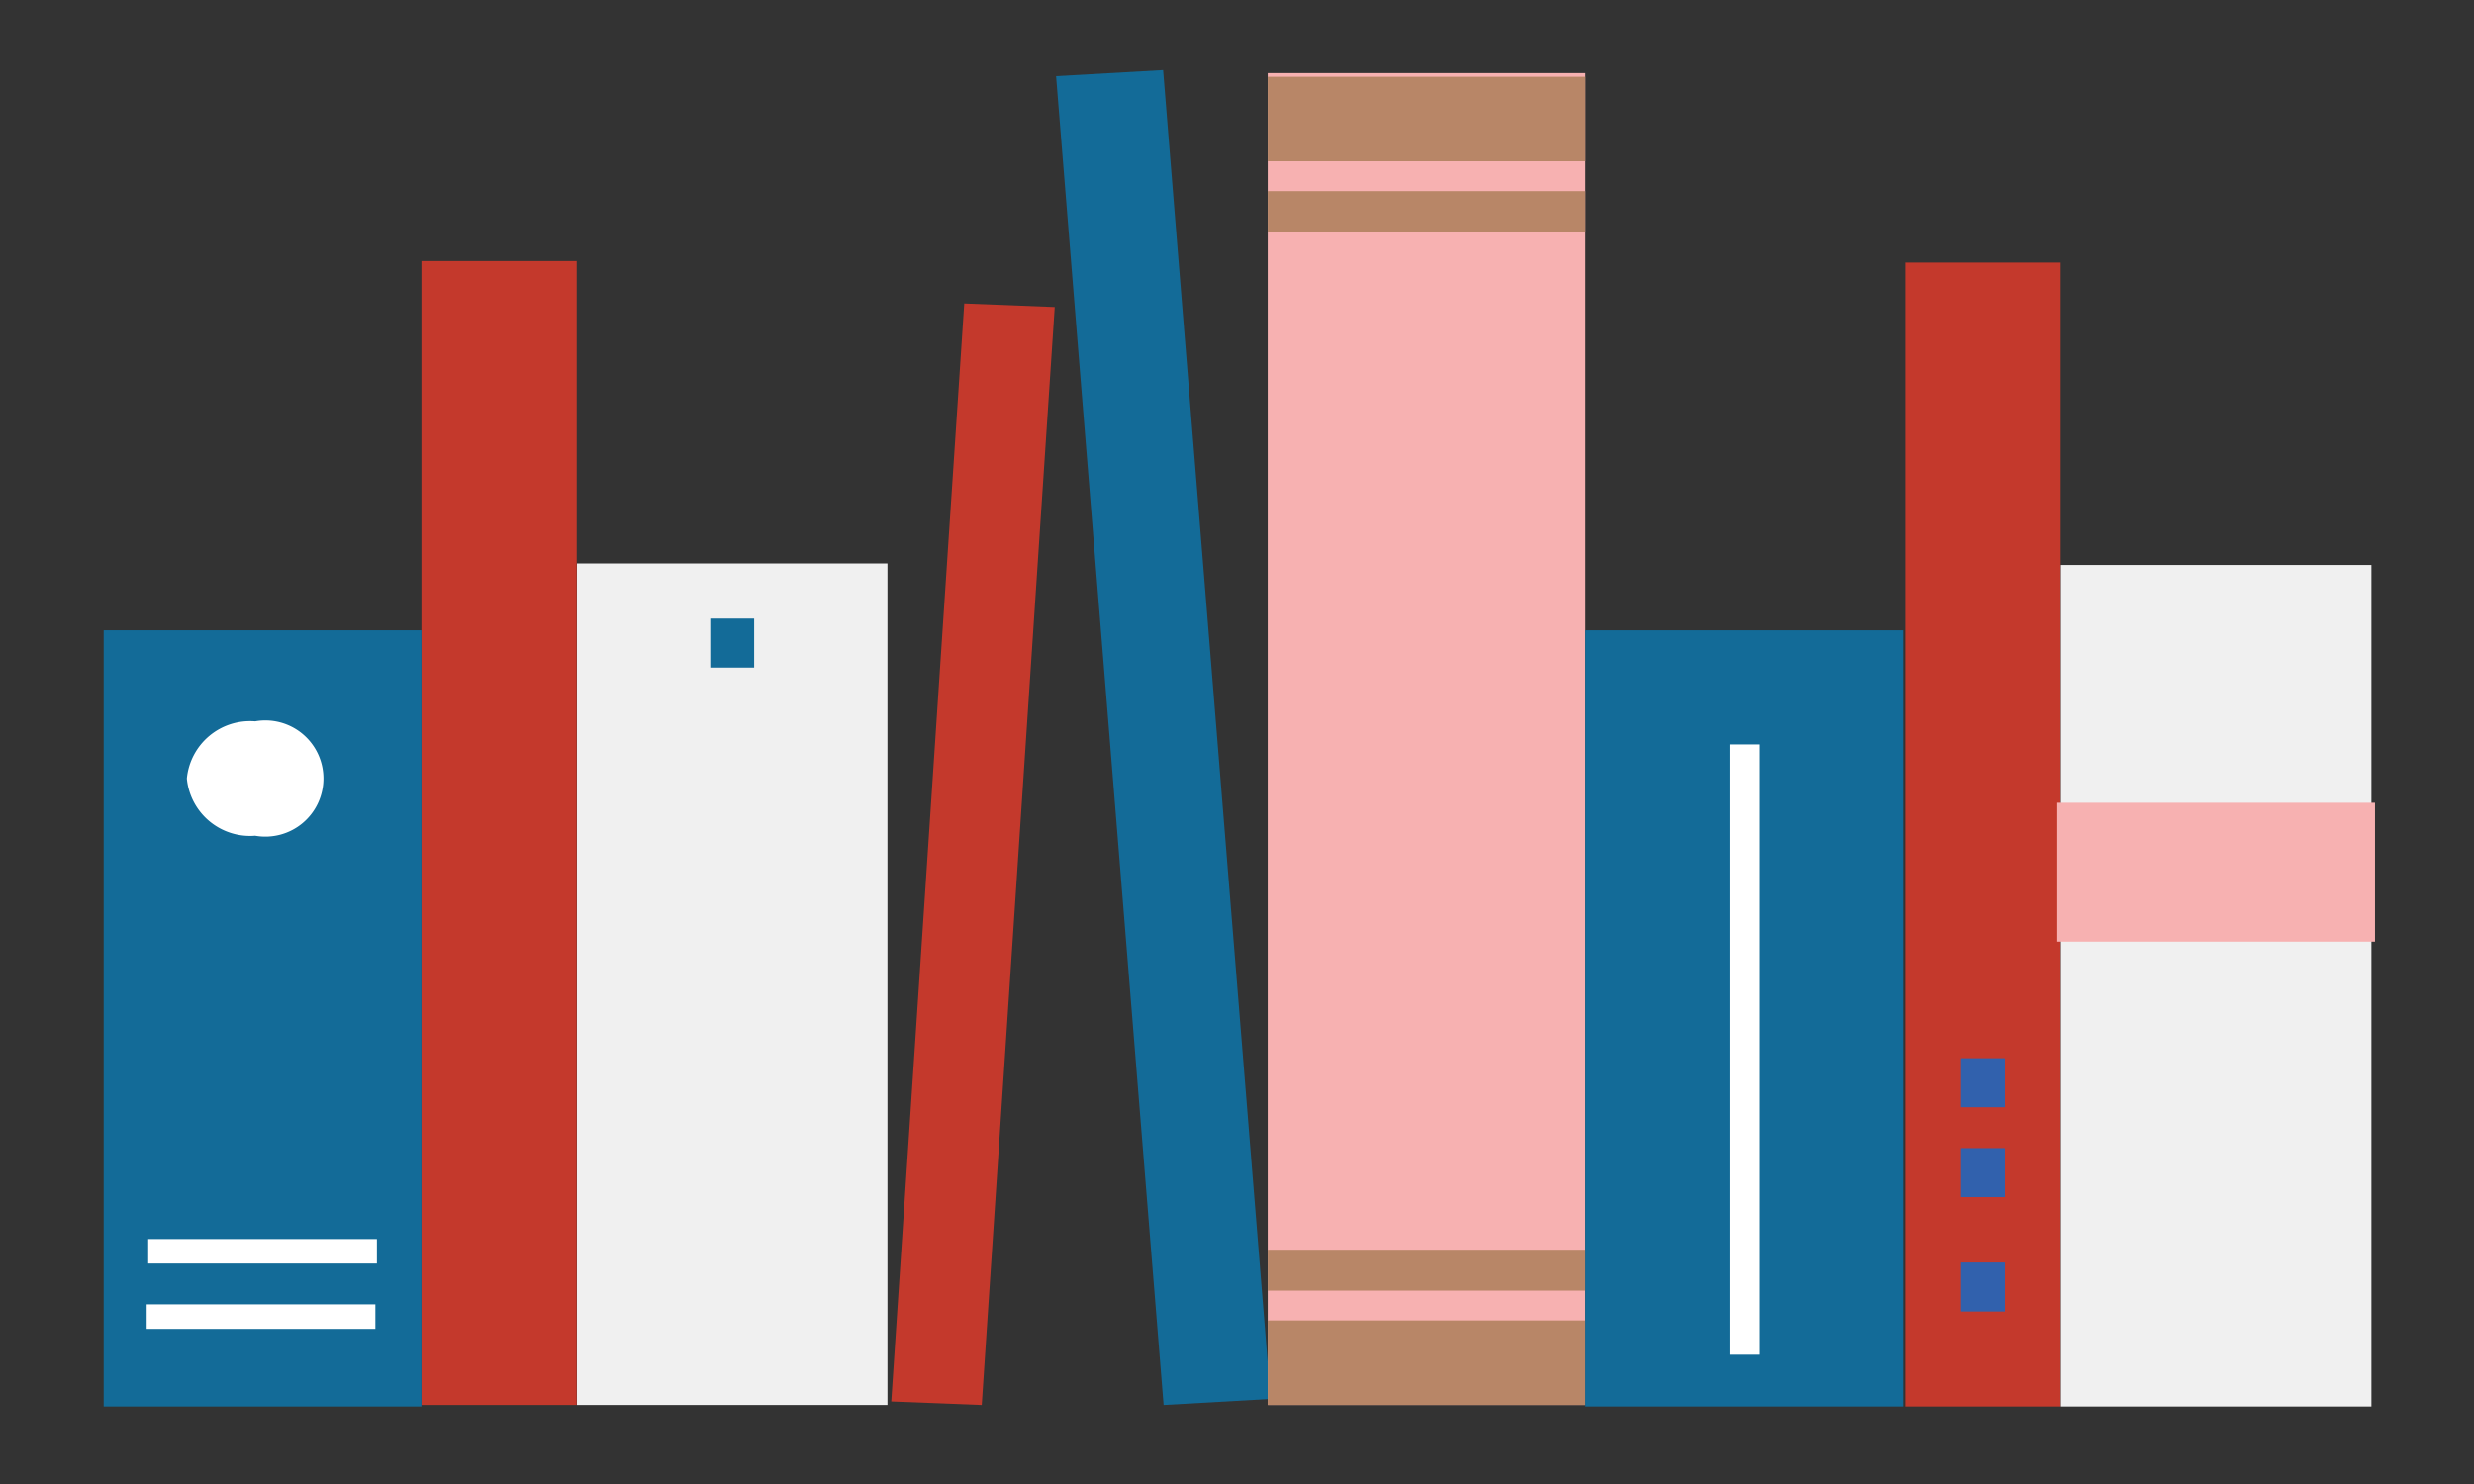 <svg xmlns="http://www.w3.org/2000/svg" width="100" height="60"><rect width="100%" height="100%" fill="#333333" stroke="none"/><defs><clipPath id="a"><path fill="none" d="M0 0h91.81v54.034H0z"/></clipPath></defs><path d="m47.014 2.833-4.327.246 4.347 53.727 4.327-.246Z" fill="#136b98"/><path fill="#c4392c" d="M17.034 10.554h6.276v46.252h-6.276zM36.026 56.663l3.657.143 2.95-44.392-3.657-.144Z"/><path fill="#f0f0f0" d="M23.32 22.781h12.552v34.024H23.32z"/><path fill="#136b98" d="M28.709 25.009h1.774v1.982h-1.774z"/><path fill="#f7b1b1" d="M51.243 2.955h12.844v53.85H51.243z"/><path fill="#b88667" d="M51.243 53.388h12.844v3.417H51.243zM51.243 50.529h12.844v1.652H51.243zM51.243 3.103h12.844v3.418H51.243zM51.243 7.729h12.844v1.652H51.243z"/><path fill="#136b98" d="M4.19 25.482h12.844v31.385H4.19z"/><path fill="#fff" d="M5.99 50.095h9.244v.991H5.99zM5.928 52.737h9.244v.991H5.928z"/><g clip-path="url(#a)" transform="translate(4.19 2.833)"><path d="M3.362 28.644a2.566 2.566 0 0 1 2.76-2.313 2.349 2.349 0 1 1 0 4.625 2.566 2.566 0 0 1-2.76-2.312" fill="#fff"/><path d="M59.898 22.649h12.844v31.385H59.898Z" fill="#136b98"/><path fill="#fff" d="M65.728 27.265h1.183V51.94h-1.183z"/><path fill="#c4392c" d="M72.826 7.782h6.276v46.252h-6.276z"/><path fill="#3161ad" d="M75.077 48.211h1.774v1.982h-1.774zM75.077 43.586h1.774v1.982h-1.774zM75.077 39.952h1.774v1.982h-1.774z"/><path fill="#f0f0f0" d="M79.112 20.01h12.552v34.024H79.112z"/><path fill="#f7b1b1" d="M78.965 29.623h12.844v5.616H78.965z"/></g><path fill="none" d="M0 0h100v60H0z"/></svg>